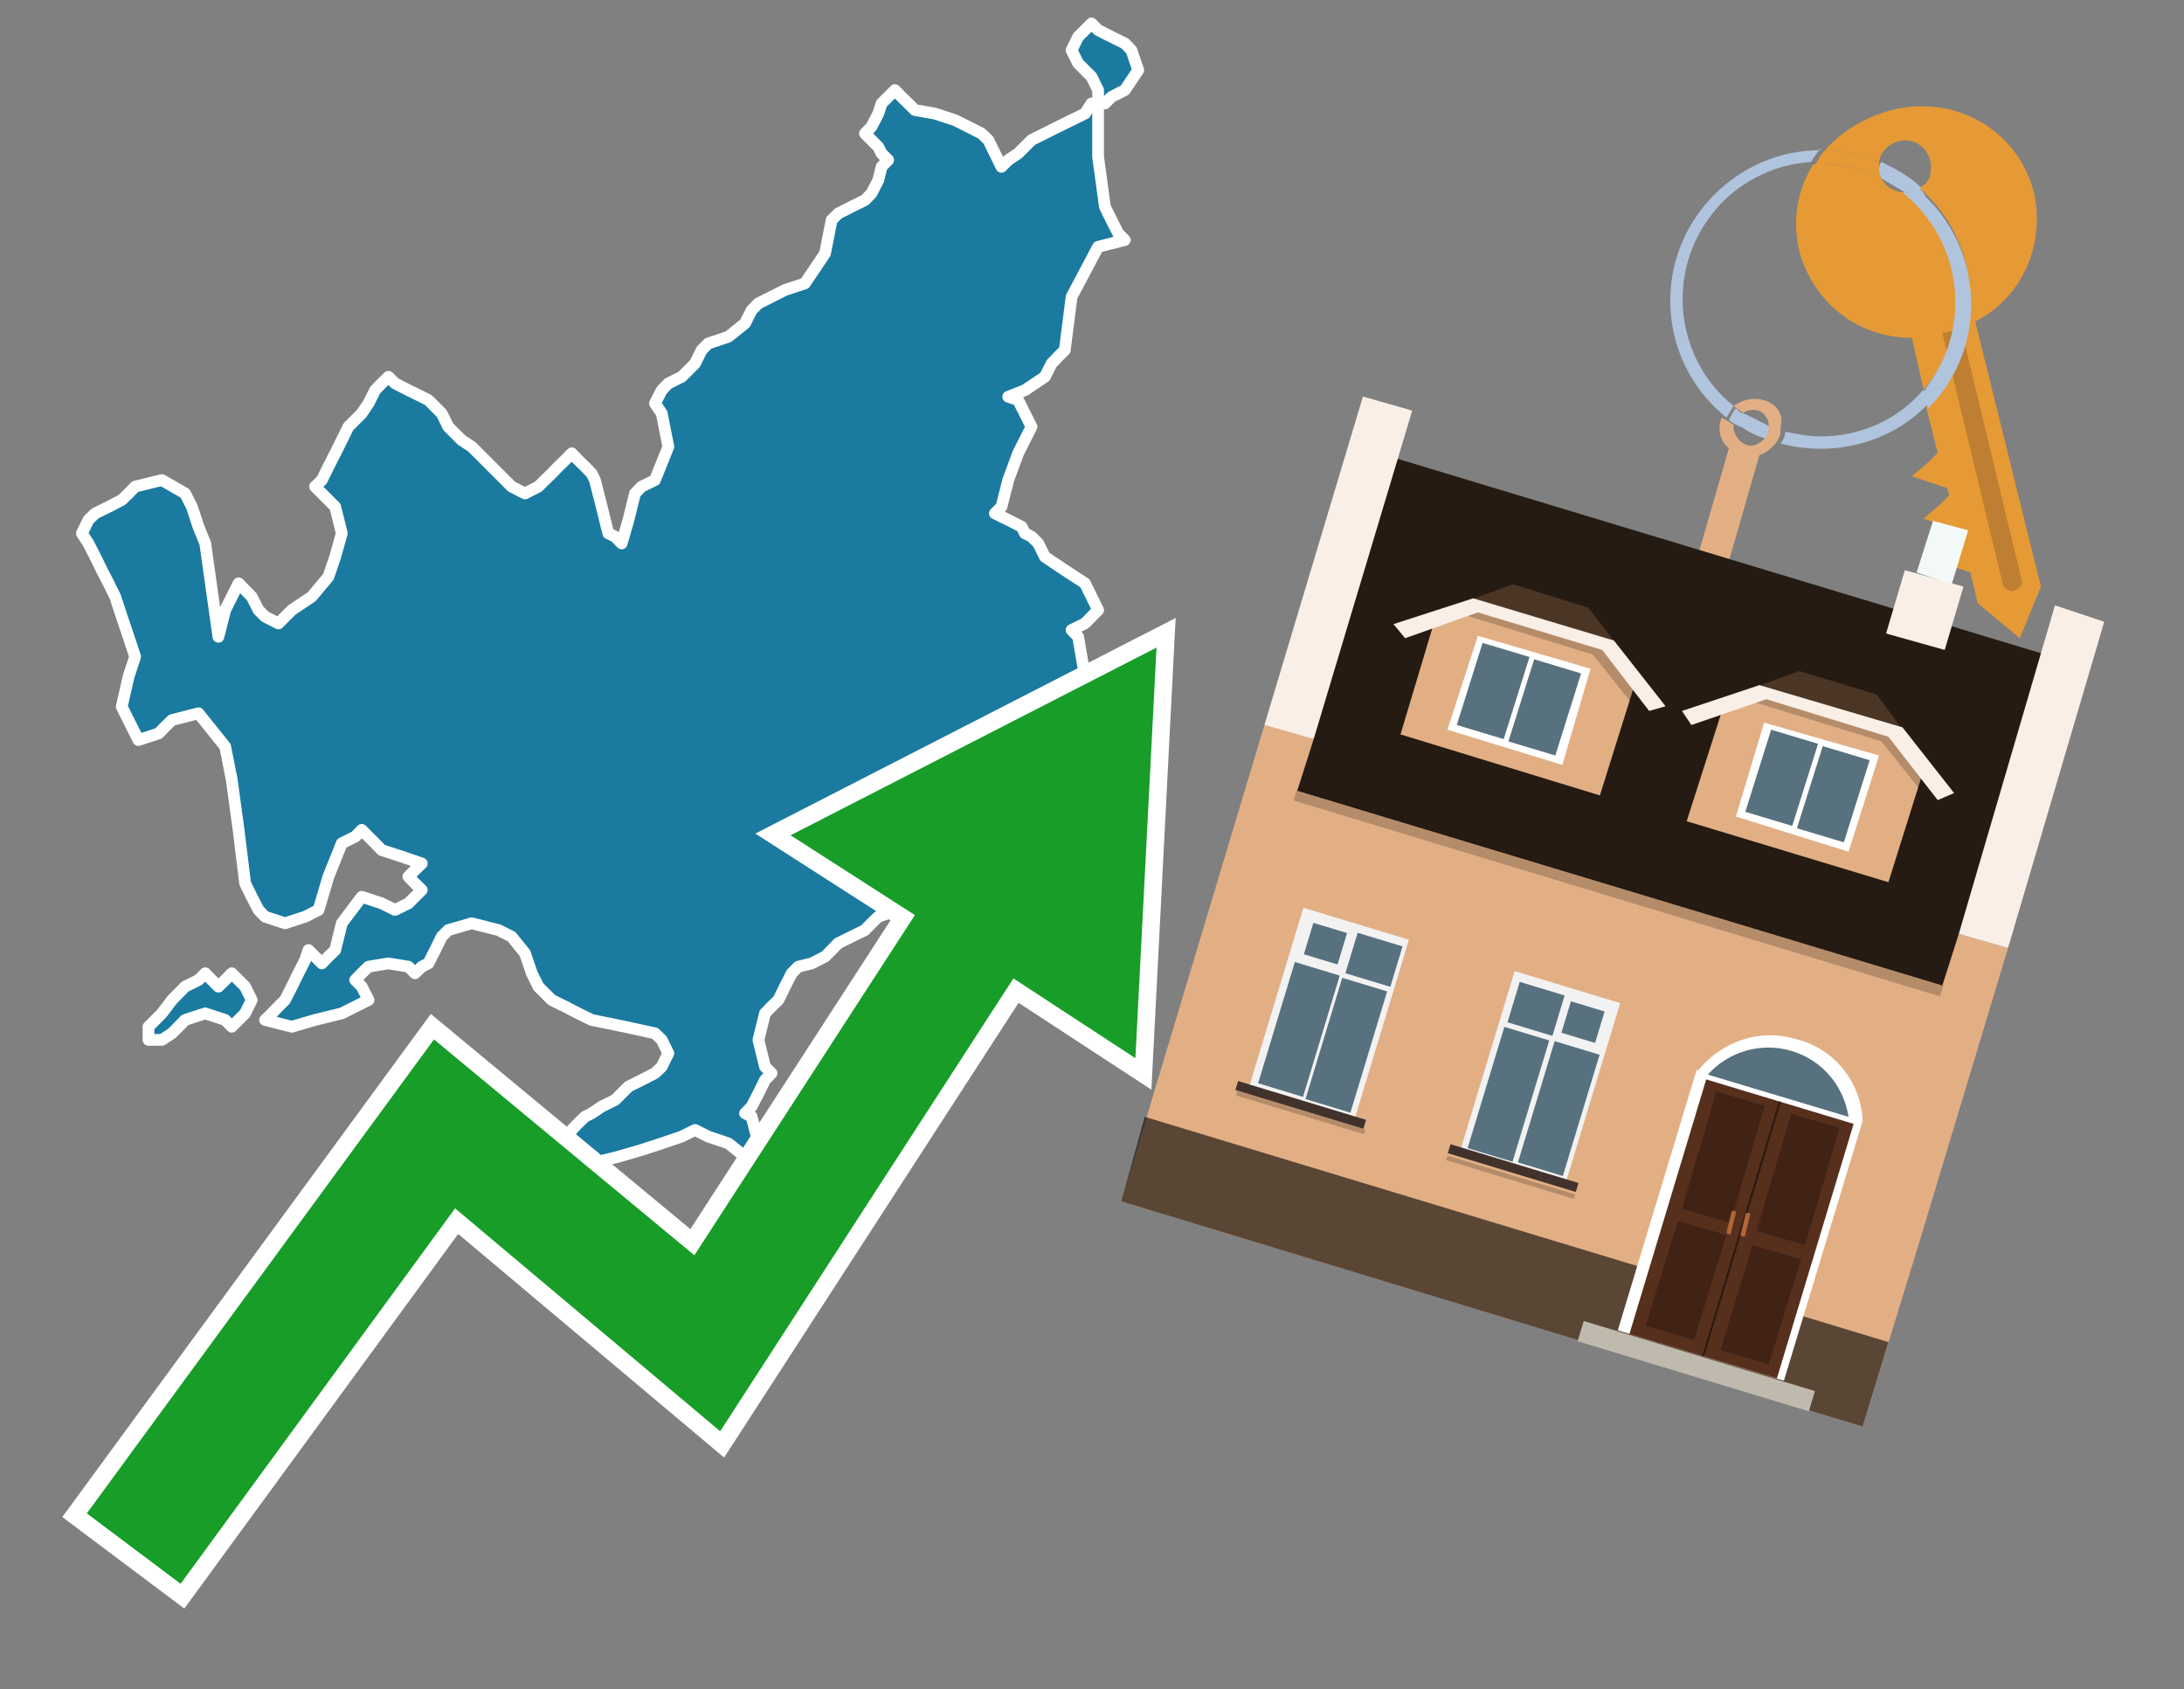 <?xml version="1.0" encoding="utf-8"?>
<!-- Generator: Adobe Illustrator 26.0.3, SVG Export Plug-In . SVG Version: 6.00 Build 0)  -->
<svg version="1.1" id="Text" xmlns="http://www.w3.org/2000/svg" xmlns:xlink="http://www.w3.org/1999/xlink" x="0px" y="0px"
	 width="93.1px" height="72px" viewBox="0 0 93.1 72" style="enable-background:new 0 0 93.1 72;" xml:space="preserve">
<rect x="0" y="0" width="93.1" height="72" fill="#808080" stroke="none"/>
<style type="text/css">
	.st0{fill:#1B7AA0;stroke:#FFFFFF;stroke-width:0.5;stroke-linejoin:round;}
	.st1{fill:none;stroke:#FFFFFF;stroke-width:1.5;stroke-miterlimit:10;}
	.st2{fill:#179D28;}
	.st3{fill:#E69A35;}
	.st4{fill:#B0C4DE;}
	.st5{fill:#E2AF85;}
	.st6{fill:#BF7F32;}
	.st7{fill-rule:evenodd;clip-rule:evenodd;fill:#251B12;}
	.st8{fill-rule:evenodd;clip-rule:evenodd;fill:#E2AF85;}
	.st9{opacity:0.2;fill-rule:evenodd;clip-rule:evenodd;}
	.st10{fill-rule:evenodd;clip-rule:evenodd;fill:#F9EFE7;}
	.st11{opacity:0.6;fill-rule:evenodd;clip-rule:evenodd;}
	.st12{fill-rule:evenodd;clip-rule:evenodd;fill:#F3F9F8;}
	.st13{fill:#4B3625;}
	.st14{fill:#F9EFE7;}
	.st15{fill-rule:evenodd;clip-rule:evenodd;fill:#FFFFFF;}
	.st16{fill-rule:evenodd;clip-rule:evenodd;fill:#58717F;}
	.st17{fill:#FFFFFF;}
	.st18{fill:#572F1D;}
	.st19{fill:#412316;}
	.st20{fill:#2C180F;}
	.st21{fill-rule:evenodd;clip-rule:evenodd;fill:#C0B9AD;}
	.st22{fill:#B26635;}
	.st23{fill:#58717F;}
	.st24{fill-rule:evenodd;clip-rule:evenodd;fill:#F2F2F2;}
	.st25{fill-rule:evenodd;clip-rule:evenodd;fill:#41322B;}
</style>
<path class="st0" d="M6.33,43.76L6.9,43.19L7.33,42.62L7.89,42.05L8.46,41.77L8.75,41.48L9.03,41.77L9.31,42.05L9.6,41.77L9.88,41.48L10.17,41.77L10.45,42.05L10.73,42.62L10.45,43.19L10.17,43.47L9.88,43.76L9.6,43.47L8.75,43.19L7.89,43.47L7.61,43.76L7.33,44.04L6.9,44.32L6.33,44.32ZM32.61,49.86L32.89,50.15L33.18,50.43L33.46,50.15L33.75,49.86L34.03,49.58L34.31,49.3L34.6,49.01L34.88,48.73L35.17,49.3L34.88,49.86L34.6,50.15L34.31,50.43L34.03,50.72L33.18,51.0L32.33,50.43L32.33,49.86ZM46.81,6.68L47.1,8.81L47.38,9.38L47.67,9.95L47.95,10.23L46.81,10.52L45.68,12.65L45.39,14.92L45.11,15.2L44.83,15.49L44.54,16.06L43.69,16.63L42.98,16.91L43.4,17.05L43.97,18.19L43.4,19.32L42.98,20.46L42.69,21.6L42.41,21.88L42.98,22.16L43.55,22.45L43.69,22.73L43.97,22.87L44.26,23.16L44.54,23.73L45.39,24.3L46.25,24.86L46.53,25.43L46.81,26.0L46.25,26.57L45.68,26.85L45.96,27.14L46.25,28.84L45.96,30.4L45.68,30.69L45.96,30.97L46.25,31.54L45.96,32.11L45.68,32.39L45.39,32.68L45.11,32.96L44.83,33.24L44.54,34.1L44.26,34.95L43.97,35.09L44.26,35.37L44.54,35.66L44.26,35.94L43.97,36.23L43.69,36.51L43.55,36.8L42.69,37.08L41.84,37.36L40.99,37.65L40.14,37.93L39.57,38.22L39.0,38.5L38.29,38.78L37.44,39.07L37.15,39.35L36.87,39.64L36.3,39.92L35.73,40.2L35.45,40.49L35.17,40.77L34.6,41.06L34.03,41.2L33.75,41.48L33.46,42.05L33.18,42.62L32.89,42.9L32.61,43.19L32.33,44.32L32.61,45.46L32.89,45.74L32.61,46.03L32.33,46.6L32.04,47.16L31.76,47.45L32.04,47.59L32.33,48.73L32.04,49.86L31.76,49.3L31.05,48.73L30.19,48.44L29.63,48.16L29.06,48.44L28.21,48.73L27.35,49.01L26.36,49.3L25.22,49.58L24.37,49.86L23.52,50.15L23.23,50.43L22.95,49.86L23.52,49.3L24.09,48.73L24.37,48.16L24.65,47.87L24.94,47.59L25.22,47.45L25.65,47.16L26.22,46.88L26.5,46.6L26.79,46.31L27.35,46.03L27.92,45.74L28.21,45.46L28.49,44.89L28.21,44.32L27.92,44.04L26.64,43.76L25.22,43.47L24.65,43.19L24.09,42.9L23.52,42.62L22.95,42.05L22.67,41.48L22.38,40.63L21.81,39.92L21.25,39.64L20.11,39.35L19.11,39.64L18.83,39.92L18.55,40.49L18.26,41.06L17.98,41.2L17.69,41.48L17.41,41.2L16.56,41.06L15.71,41.2L15.42,41.48L15.14,41.77L15.42,42.05L15.71,42.62L14.57,43.19L13.43,43.47L12.44,43.76L11.3,43.47L11.59,43.19L11.87,42.9L12.15,42.62L12.44,42.05L12.72,41.48L13.01,40.91L13.15,40.49L13.43,40.77L13.72,41.06L14.0,40.77L14.29,40.49L14.57,39.35L15.42,38.22L16.27,38.5L16.84,38.78L17.41,38.5L17.69,38.22L17.98,37.93L17.69,37.65L17.41,37.36L17.69,37.08L17.98,36.8L17.13,36.51L16.27,36.23L15.99,35.94L15.71,35.66L15.42,35.37L15.14,35.66L14.57,35.94L14.0,37.36L13.58,38.78L13.01,39.07L12.15,39.35L11.3,39.07L11.02,38.78L10.73,38.22L10.45,37.65L10.17,35.37L9.88,33.24L9.6,31.82L8.46,30.4L7.33,30.69L7.04,30.97L6.76,31.26L5.9,31.54L5.19,30.12L5.48,28.84L5.76,27.99L5.48,27.14L5.19,26.28L4.91,25.43L4.63,24.86L4.34,24.3L4.06,23.73L3.77,23.16L3.49,22.73L3.77,22.16L4.06,21.88L4.63,21.6L5.19,21.31L5.48,21.03L5.76,20.74L6.9,20.46L7.89,21.03L8.18,21.6L8.46,22.45L8.75,23.16L9.03,25.15L9.31,27.14L9.6,26.0L10.17,24.86L10.73,25.43L11.02,26.0L11.3,26.28L11.87,26.57L12.44,26.0L13.29,25.43L14.0,24.58L14.29,23.73L14.57,22.73L14.29,21.6L14.0,21.31L13.72,21.03L13.43,20.74L13.72,20.46L14.0,19.89L14.29,19.32L14.57,18.76L14.85,18.19L15.14,17.9L15.42,17.62L15.71,17.19L15.99,16.63L16.27,16.34L16.56,16.06L16.84,16.34L17.41,16.63L17.98,16.91L18.26,17.05L18.55,17.34L18.83,17.62L19.11,18.19L19.68,18.76L20.11,19.04L20.39,19.32L20.68,19.61L20.96,19.89L21.25,20.18L21.53,20.46L21.81,20.74L22.38,21.03L22.95,20.74L23.23,20.46L23.52,20.18L23.8,19.89L24.09,19.61L24.37,19.32L24.65,19.61L24.94,19.89L25.22,20.18L25.36,20.46L25.65,21.6L25.93,22.73L26.22,22.87L26.5,23.16L26.79,22.16L27.07,21.03L27.35,20.74L27.92,20.46L28.49,19.04L28.21,17.62L27.92,17.19L28.21,16.63L28.49,16.34L29.06,16.06L29.63,15.49L29.91,14.92L30.19,14.64L31.05,14.35L31.76,13.78L32.04,13.22L32.33,12.93L32.89,12.65L33.46,12.36L34.31,12.08L35.17,10.8L35.45,9.38L35.73,9.1L36.3,8.81L36.87,8.53L37.15,8.24L37.44,7.68L37.58,7.11L37.86,6.82L37.58,6.54L37.44,6.26L37.15,5.97L36.87,5.69L37.15,5.4L37.44,4.84L37.58,4.41L37.86,4.13L38.15,3.84L38.43,4.13L38.72,4.41L39.0,4.69L39.85,4.84L40.71,5.12L41.27,5.4L41.84,5.69L42.13,5.97L42.41,6.54L42.69,7.11L42.98,6.82L43.4,6.54L43.97,5.97L45.11,5.4L46.25,4.84L46.53,4.41L46.81,4.41ZM46.81,3.84L46.53,3.27L46.25,2.99L45.96,2.7L45.68,2.14L45.96,1.57L46.25,1.28L46.53,1.0L46.81,1.28L47.38,1.57L47.95,1.85L48.23,2.14L48.52,2.99L47.95,3.84L47.38,4.13L47.1,4.41L46.81,4.41Z"/>
<polygon class="st1" points="49.3,27.6 33.7,35.6 39,39 29.6,53.5 18.5,44.3 3.7,64.5 7.7,67.5 19.4,51.5 30.7,61 43.2,41.7 
	48.4,45.1 "/>
<polygon class="st2" points="49.3,27.6 33.7,35.6 39,39 29.6,53.5 18.5,44.3 3.7,64.5 7.7,67.5 19.4,51.5 30.7,61 43.2,41.7 
	48.4,45.1 "/>
<path class="st3" d="M80.2,7.6c0-0.1-0.1-0.2-0.1-0.3c0-0.1,0-0.3,0-0.4c-0.7-0.3-1.5-0.5-2.3-0.5c-0.2,0.2-0.3,0.4-0.4,0.6
	c0.1,0,0.2,0,0.3,0C78.5,7,79.4,7.2,80.2,7.6z"/>
<path class="st4" d="M77.6,6.4c-3.5,0-6.4,2.9-6.4,6.4c0,2,0.9,3.8,2.4,5c0.1-0.2,0.2-0.3,0.3-0.5c-2.5-2-2.9-5.7-0.9-8.2
	c1-1.3,2.6-2.1,4.2-2.2c0.1-0.2,0.3-0.4,0.4-0.6V6.4z"/>
<path class="st3" d="M84.2,13.7c2-1,3-3.3,2.5-5.5C86,5.5,83.3,4,80.6,4.7c-1.1,0.3-2.1,0.9-2.8,1.7c0.8,0,1.6,0.2,2.3,0.5
	c0.1-0.6,0.7-1,1.3-0.9c0.6,0.1,1,0.7,0.9,1.3c0,0.3-0.2,0.6-0.5,0.7c2.7,2.3,2.9,6.4,0.6,9c-0.1,0.1-0.2,0.2-0.3,0.3l0.5,2
	l-0.4,0.4l-0.7,0.6l0.9,0.3l0.6,0.2l0.1,0.3l-0.4,0.4L82,22.1l0.9,0.3l0.6,0.2l0.1,0.3l-0.4,0.4l-0.7,0.6l0.9,0.3l0.6,0.2l0.3,1.3
	l1.8,1.5L87,25L84.2,13.7z"/>
<path class="st3" d="M81.2,8.2c-0.4,0-0.8-0.2-1-0.6C79.4,7.2,78.5,7,77.6,7c-0.1,0-0.2,0-0.3,0c-0.7,1.1-0.9,2.4-0.6,3.7
	c0.6,2.2,2.5,3.7,4.8,3.7l0.5,2.2c2.1-2.4,1.9-6.1-0.6-8.2C81.3,8.3,81.2,8.3,81.2,8.2z"/>
<path class="st4" d="M74.1,18.1c0.4,0.3,0.8,0.5,1.2,0.6c0.1-0.1,0.2-0.3,0.2-0.5l0,0c-0.4-0.2-0.8-0.4-1.2-0.6
	C74.2,17.8,74.1,17.9,74.1,18.1z"/>
<path class="st4" d="M74.4,17.7c-0.2-0.1-0.3-0.2-0.4-0.3c-0.1,0.1-0.2,0.3-0.3,0.5c0.1,0.1,0.3,0.2,0.5,0.3
	C74.1,17.9,74.2,17.8,74.4,17.7z"/>
<path class="st5" d="M74.8,17c-0.3,0-0.6,0.1-0.9,0.3c0.1,0.1,0.3,0.2,0.4,0.3c0.3-0.2,0.8-0.2,1,0.2c0.1,0.1,0.1,0.3,0.1,0.4l0,0
	c0,0.4-0.3,0.7-0.7,0.8c-0.4,0-0.7-0.3-0.8-0.7c0,0,0,0,0-0.1v-0.1c-0.2-0.1-0.3-0.2-0.5-0.3c-0.2,0.4-0.1,1,0.3,1.3l-1.5,5.2
	l1.3,0.3l1.5-5.2c0.3-0.1,0.5-0.3,0.7-0.5c0.1-0.2,0.2-0.3,0.2-0.5c0-0.1,0-0.1,0-0.2C76.1,17.5,75.5,17,74.8,17z"/>
<path class="st6" d="M86,25.1l-0.2,0.1c-0.2,0-0.3-0.1-0.4-0.2l0,0l-2.6-10.8l0.8-0.2l2.6,10.8C86.2,24.9,86.1,25.1,86,25.1L86,25.1
	z"/>
<path class="st4" d="M80.1,7.3c0,0.1,0.1,0.2,0.1,0.3c0.3,0.2,0.7,0.4,1,0.6c0.1,0,0.2,0,0.3,0c0.1,0,0.3-0.1,0.4-0.2
	c-0.5-0.5-1.1-0.8-1.7-1.1C80.1,7,80.1,7.2,80.1,7.3z"/>
<path class="st4" d="M77.6,18.6c-0.5,0-1-0.1-1.5-0.2c0,0.2-0.1,0.4-0.2,0.5c2.2,0.6,4.7,0,6.3-1.7L82,16.6
	C80.9,17.9,79.3,18.6,77.6,18.6z"/>
<path class="st4" d="M81.8,8c-0.1,0.1-0.2,0.1-0.4,0.2c-0.1,0-0.2,0-0.3,0c2.5,2,3,5.6,1.1,8.2c-0.1,0.1-0.1,0.2-0.2,0.3l0.2,0.7
	c2.5-2.5,2.4-6.6-0.1-9C82,8.2,81.9,8.1,81.8,8L81.8,8z"/>
<g>
	<polygon class="st7" points="83,42.2 55.2,33.8 59.4,19.5 87.2,27.9 83,42.2 	"/>
	<polygon class="st8" points="81.8,53 85.6,40.4 83.5,39.8 82.8,42 55.3,33.7 56,31.5 53.9,30.9 47.8,51.2 79.4,60.8 	"/>
	
		<rect x="54.6" y="37.8" transform="matrix(0.957 0.29 -0.29 0.957 13.995 -18.371)" class="st9" width="28.8" height="0.5"/>
	<polygon class="st10" points="85.6,40.4 83.5,39.8 87.6,25.8 89.7,26.5 85.6,40.4 	"/>
	<polygon class="st10" points="56,31.5 53.9,30.9 58.1,16.9 60.2,17.5 56,31.5 	"/>
	<polygon class="st11" points="79.4,60.8 80.5,57.2 48.8,47.6 47.8,51.2 79.4,60.8 	"/>
	<polygon class="st10" points="83.7,25 81.2,24.3 80.4,27 82.9,27.7 83.7,25 	"/>
	<polygon class="st12" points="83.9,22.6 82.4,22.2 81.7,24.4 83.2,24.9 83.9,22.6 	"/>
	<g>
		<g>
			<g>
				<polygon class="st13" points="69.1,27.7 67.7,25.9 64.5,24.9 62.3,25.7 				"/>
			</g>
			<polygon class="st5" points="68.8,27.6 62.7,25.8 61.2,26.3 59.7,31.3 68.2,33.9 69.8,28.8 			"/>
			<path class="st9" d="M68.5,27.5c0,0-5.4-1.6-5.4-1.6l-0.7,0.3l5.5,1.7l1.6,2l0.2-0.8L68.5,27.5z"/>
			<g>
				<polygon class="st14" points="68.8,27.3 62.8,25.5 59.4,26.6 59.9,27.2 63,26.1 68.3,27.7 70.3,30.3 71,30.1 				"/>
			</g>
			<g>
				<polygon class="st15" points="63,27.1 67.8,28.5 66.6,32.6 61.7,31.1 63,27.1 				"/>
				<path class="st16" d="M67.4,28.7l-1.1,3.5l-2-0.6l1.1-3.5L67.4,28.7L67.4,28.7z M64.1,31.5l-2-0.6l1.1-3.5l2,0.6L64.1,31.5
					L64.1,31.5z"/>
			</g>
		</g>
		<g>
			<g>
				<polygon class="st13" points="81.4,31.5 80,29.6 76.7,28.6 74.5,29.4 				"/>
			</g>
			<polygon class="st5" points="81.1,31.3 75,29.5 73.5,30 71.9,35 80.5,37.6 82.1,32.5 			"/>
			<path class="st9" d="M80.8,31.2c0,0-5.4-1.6-5.4-1.6l-0.7,0.3l5.5,1.7l1.6,2l0.2-0.8L80.8,31.2z"/>
			<g>
				<polygon class="st14" points="81.1,31 75,29.2 71.7,30.3 72.1,30.9 75.3,29.8 80.5,31.4 82.6,34.1 83.3,33.8 				"/>
			</g>
			<g>
				<polygon class="st15" points="75.2,30.8 80.1,32.2 78.8,36.3 74,34.8 75.2,30.8 				"/>
				<path class="st16" d="M79.7,32.4l-1.1,3.5l-2-0.6l1.1-3.5L79.7,32.4L79.7,32.4z M76.4,35.2l-2-0.6l1.1-3.5l2,0.6L76.4,35.2
					L76.4,35.2z"/>
			</g>
		</g>
	</g>
	<g>
		<path class="st17" d="M79.4,47.7c-0.1-1.6-1.2-3-2.8-3.4c-1.6-0.5-3.2,0.1-4.2,1.3l-0.9,2.9c0.2,1.6,1.2,2.9,2.8,3.4
			c1.6,0.5,3.3-0.1,4.2-1.3L79.4,47.7z"/>
		
			<rect x="70.5" y="46.4" transform="matrix(0.957 0.29 -0.29 0.957 18.314 -19.251)" class="st15" width="7.4" height="11.6"/>
		<g transform="matrix( 0.861, 0, 0, 0.861, 2148,666.7) ">
			<g>
				<g id="Symbol_9_0_Layer2_0_MEMBER_8_MEMBER_12_MEMBER_0_FILL_00000071535609853218612030000007318311833898988210_">
					<path class="st18" d="M-2410.3-720.9l7.3,2.2l-3.8,12.6l-7.3-2.2L-2410.3-720.9z"/>
				</g>
			</g>
		</g>
		<g transform="matrix( 0.861, 0, 0, 0.861, 2148,666.7) ">
			<g>
				<g id="Symbol_9_0_Layer2_0_MEMBER_8_MEMBER_12_MEMBER_2_MEMBER_1_FILL_00000042007292041578639800000009126256085066988931_">
					<path class="st19" d="M-2413.3-708.7l1.6-5.2l2.4,0.7l-1.6,5.2L-2413.3-708.7z"/>
				</g>
			</g>
		</g>
		<g transform="matrix( 0.861, 0, 0, 0.861, 2148,666.7) ">
			<g>
				<g id="Symbol_9_0_Layer2_0_MEMBER_8_MEMBER_12_MEMBER_2_MEMBER_1_FILL_00000172415880496494118290000009302335963428424105_">
					<path class="st19" d="M-2411.5-714.5l1.7-5.8l2.4,0.7l-1.7,5.8L-2411.5-714.5z"/>
				</g>
			</g>
		</g>
		<g transform="matrix( 0.861, 0, 0, 0.861, 2148,666.7) ">
			<g>
				<g id="Symbol_9_0_Layer2_0_MEMBER_8_MEMBER_12_MEMBER_2_MEMBER_1_FILL_00000063630756830444980360000005713763271866059918_">
					<path class="st20" d="M-2410.5-707.2l3.8-12.6l0.1,0l-3.8,12.6L-2410.5-707.2z"/>
				</g>
			</g>
		</g>
		
			<rect x="71.9" y="53" transform="matrix(0.29 -0.957 0.957 0.29 -4.321 110.601)" class="st21" width="0.9" height="10.3"/>
		<path class="st22" d="M73.7,52.6L73.7,52.6c-0.1,0-0.1-0.1-0.1-0.1l0.2-0.8c0-0.1,0.1-0.1,0.1-0.1l0,0c0.1,0,0.1,0.1,0.1,0.1
			l-0.2,0.8C73.8,52.6,73.8,52.6,73.7,52.6z"/>
		<g transform="matrix( 0.861, 0, 0, 0.861, 2148,666.7) ">
			<g>
				<g id="Symbol_9_0_Layer2_0_MEMBER_8_MEMBER_12_MEMBER_2_MEMBER_1_FILL_00000044898017215124004440000000827653256012542618_">
					<path class="st19" d="M-2407.2-706.8l1.6-5.2l-2.4-0.7l-1.6,5.2L-2407.2-706.8z"/>
				</g>
			</g>
		</g>
		<g transform="matrix( 0.861, 0, 0, 0.861, 2148,666.7) ">
			<g>
				<g id="Symbol_9_0_Layer2_0_MEMBER_8_MEMBER_12_MEMBER_2_MEMBER_1_FILL_00000096018455019418207170000017411823373603089826_">
					<path class="st19" d="M-2405.4-712.7l1.7-5.8l-2.4-0.7l-1.7,5.8L-2405.4-712.7z"/>
				</g>
			</g>
		</g>
		<path class="st22" d="M74.3,52.7L74.3,52.7c0.1,0,0.1,0,0.1-0.1l0.2-0.8c0-0.1,0-0.1-0.1-0.1l0,0c-0.1,0-0.1,0-0.1,0.1l-0.2,0.8
			C74.2,52.7,74.3,52.7,74.3,52.7z"/>
		<g>
			<path class="st23" d="M78.8,47.6c-0.2-1.3-1.1-2.4-2.4-2.8c-1.3-0.4-2.7,0-3.6,1L78.8,47.6z"/>
		</g>
	</g>
	<g>
		
			<rect x="63.3" y="41.9" transform="matrix(-0.957 -0.29 0.29 -0.957 115.143 108.959)" class="st24" width="4.7" height="8.1"/>
		<g>
			
				<rect x="66.8" y="42.8" transform="matrix(0.29 -0.957 0.957 0.29 6.229 95.531)" class="st16" width="1.4" height="1.5"/>
			<rect x="63.7" y="46.3" transform="matrix(0.29 -0.957 0.957 0.29 1.925 97.075)" class="st16" width="5.4" height="2"/>
			<rect x="64.5" y="42" transform="matrix(0.29 -0.957 0.957 0.29 5.363 93.116)" class="st16" width="1.8" height="2"/>
			<rect x="61.6" y="45.6" transform="matrix(0.29 -0.957 0.957 0.29 1.059 94.66)" class="st16" width="5.4" height="2"/>
		</g>
		
			<rect x="61.6" y="49.7" transform="matrix(-0.957 -0.29 0.29 -0.957 111.711 116.229)" class="st25" width="5.7" height="0.4"/>
		
			<rect x="61.5" y="50" transform="matrix(-0.957 -0.29 0.29 -0.957 111.45 116.782)" class="st9" width="5.7" height="0.2"/>
	</g>
	<g>
		
			<rect x="54.3" y="39.2" transform="matrix(0.957 0.29 -0.29 0.957 14.965 -14.572)" class="st24" width="4.7" height="8.1"/>
		<g>
			
				<rect x="55.8" y="39.5" transform="matrix(0.29 -0.957 0.957 0.29 1.598 82.617)" class="st16" width="1.4" height="1.5"/>
			
				<rect x="52.7" y="42.9" transform="matrix(0.29 -0.957 0.957 0.29 -2.707 84.161)" class="st16" width="5.4" height="2"/>
			<rect x="57.6" y="39.9" transform="matrix(0.29 -0.957 0.957 0.29 2.464 85.031)" class="st16" width="1.8" height="2"/>
			
				<rect x="54.7" y="43.5" transform="matrix(0.29 -0.957 0.957 0.29 -1.841 86.575)" class="st16" width="5.4" height="2"/>
		</g>
		
			<rect x="52.6" y="46.9" transform="matrix(0.957 0.29 -0.29 0.957 16.041 -14.063)" class="st25" width="5.7" height="0.4"/>
		
			<rect x="52.6" y="47.3" transform="matrix(0.957 0.29 -0.29 0.957 16.123 -14.025)" class="st9" width="5.7" height="0.2"/>
	</g>
</g>
</svg>
